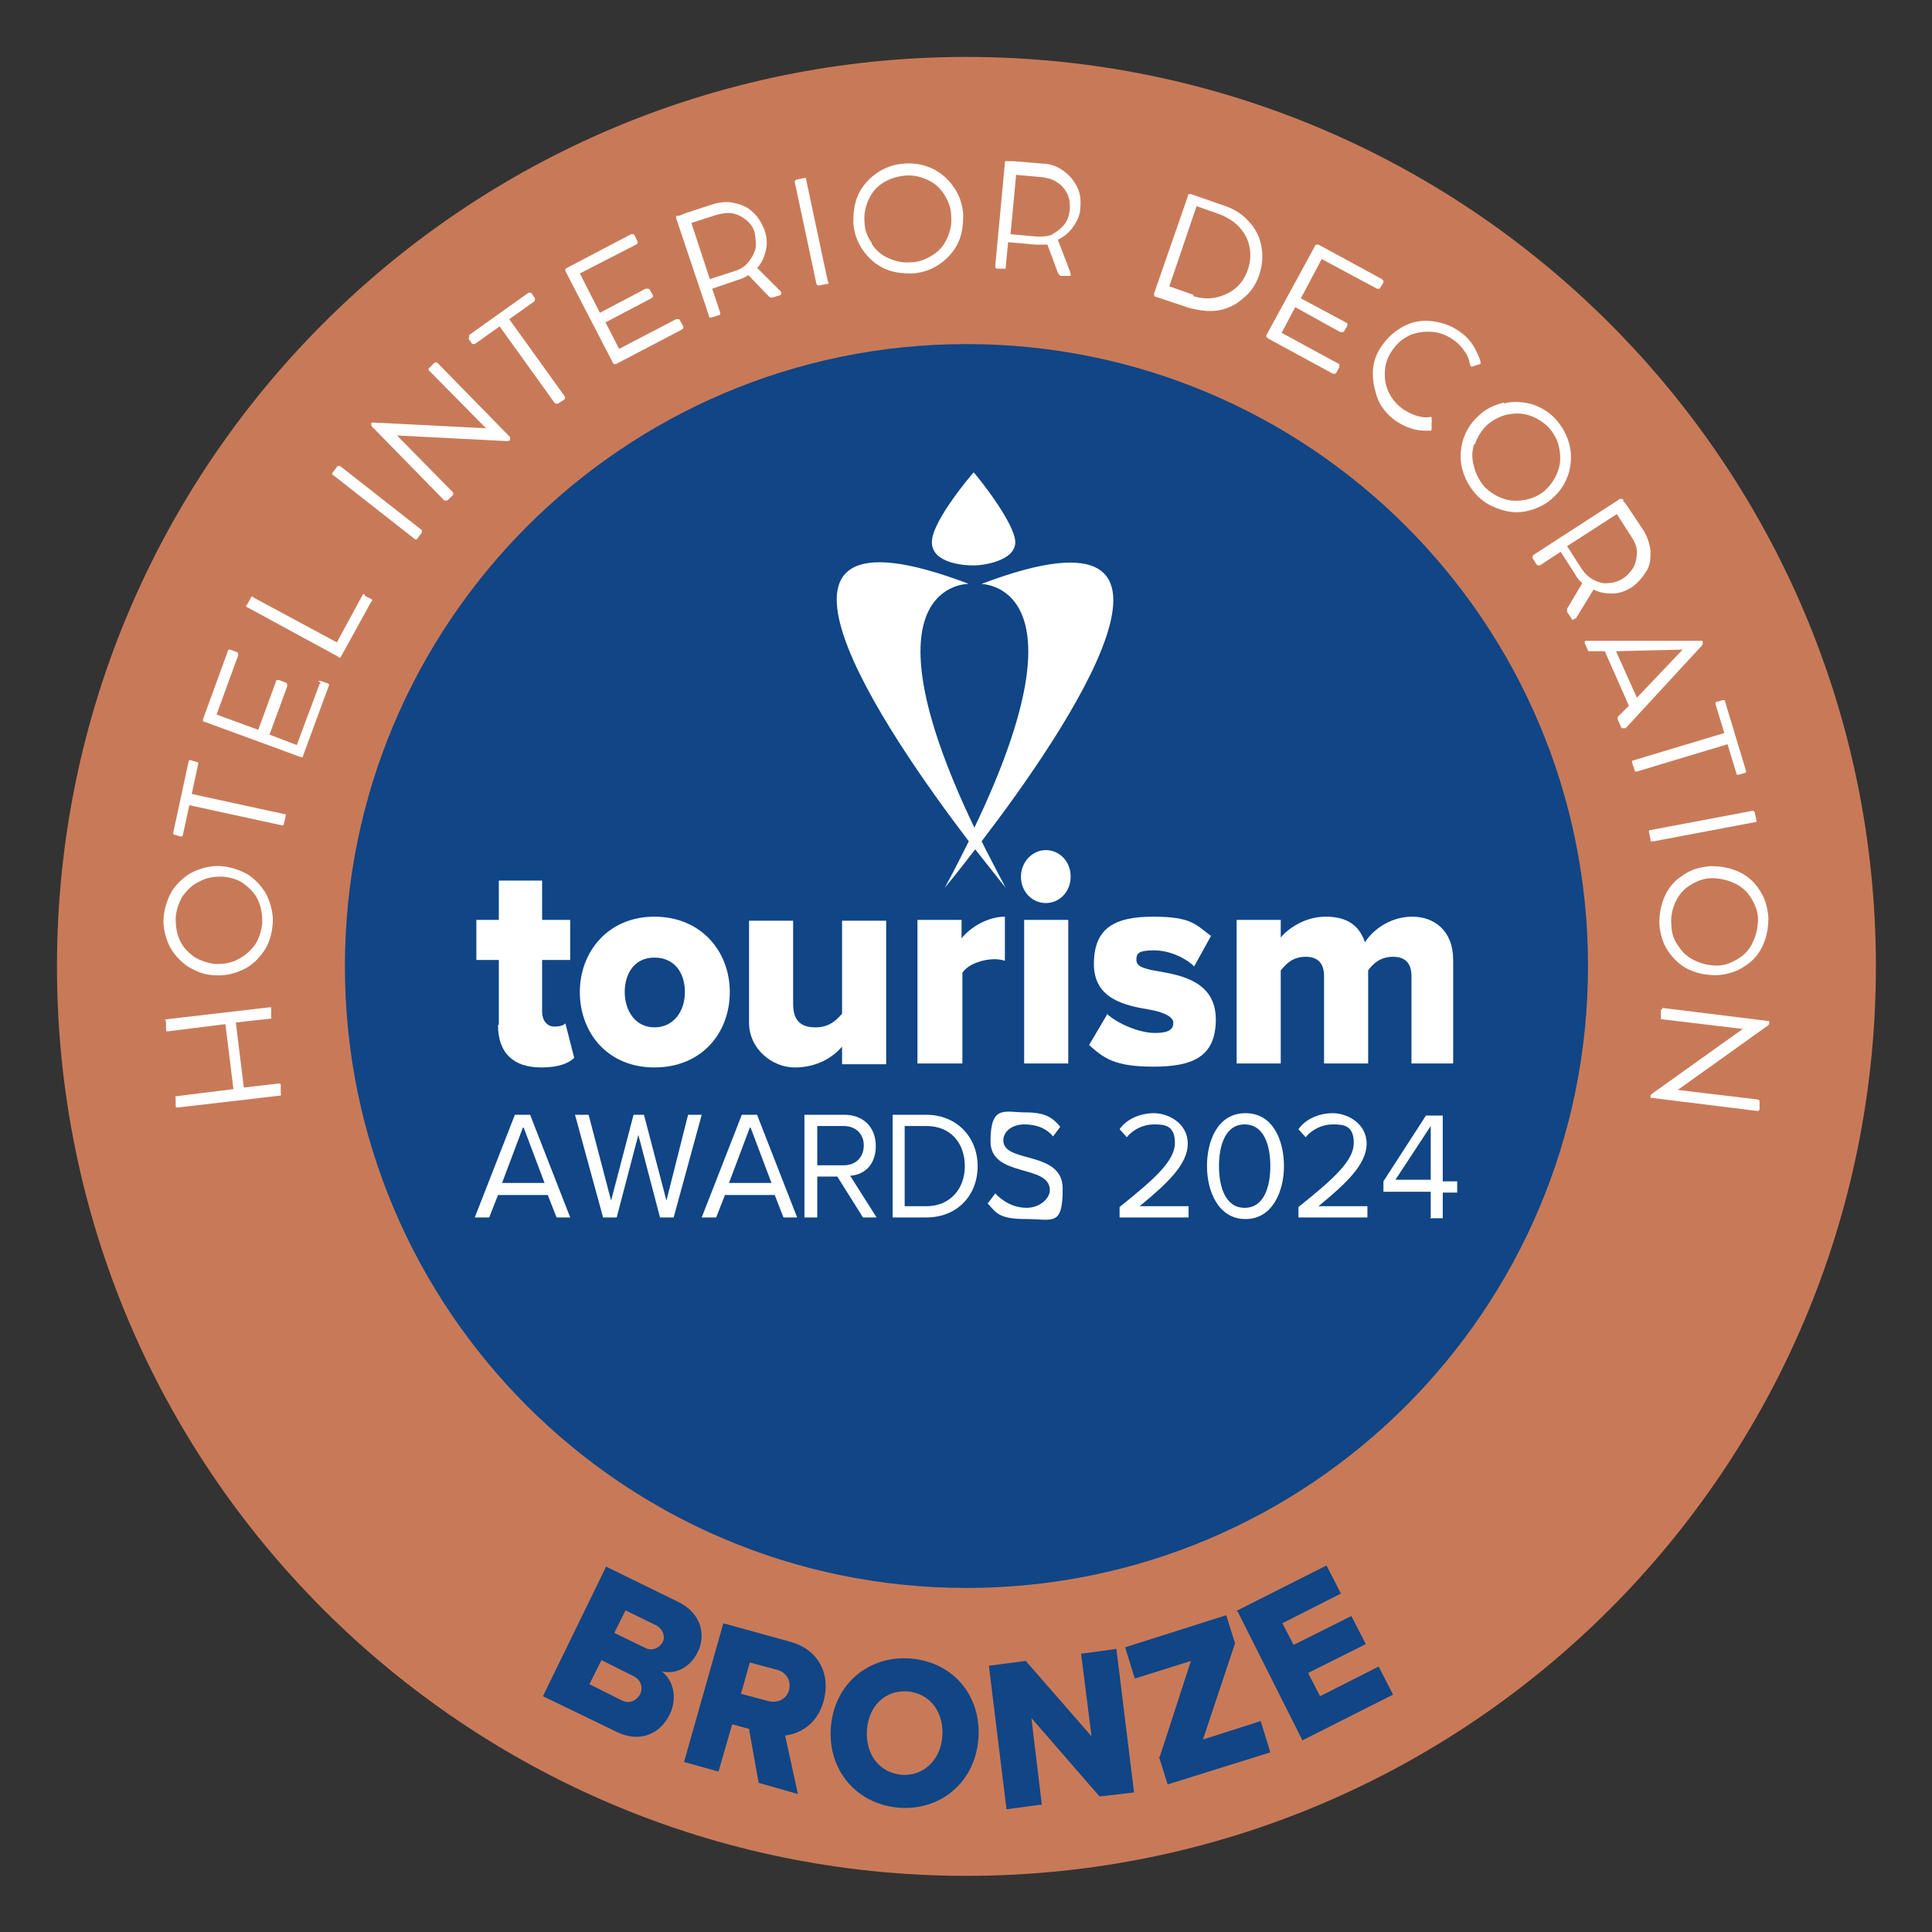 <svg width="100" height="100" viewBox="0 0 100 100" fill="none" xmlns="http://www.w3.org/2000/svg">
<rect x="0" y="0" width="100" height="100" fill="#333333" stroke="none"/>
<g clip-path="url(#clip0_2575_18421)">
<path d="M50.023 97.094C76.021 97.094 97.096 76.019 97.096 50.021C97.096 24.023 76.021 2.947 50.023 2.947C24.025 2.947 2.949 24.023 2.949 50.021C2.949 76.019 24.025 97.094 50.023 97.094Z" fill="#C87A58"/>
<path d="M82.194 50.021C82.194 67.788 67.789 82.192 50.023 82.192C32.256 82.192 17.852 67.788 17.852 50.021C17.852 32.254 32.256 17.809 50.023 17.809C67.789 17.809 82.194 32.213 82.194 49.98" fill="#104586"/>
<path d="M31.422 81.113L35.075 82.898C36.362 83.52 36.528 84.683 36.113 85.513C35.698 86.343 34.951 86.675 34.245 86.509C34.868 86.966 35.075 87.921 34.66 88.751C34.162 89.747 33.124 90.245 31.879 89.623L28.102 87.796L31.381 81.071L31.422 81.113ZM32.17 88.004C32.543 88.211 32.917 88.045 33.124 87.713C33.29 87.381 33.207 86.966 32.792 86.758L31.132 85.928L30.509 87.173L32.17 88.004ZM33.415 85.305C33.747 85.472 34.121 85.305 34.287 85.015C34.453 84.724 34.328 84.351 33.996 84.143L32.377 83.354L31.796 84.517L33.415 85.305Z" fill="#104586"/>
<path d="M38.81 89.498L37.897 89.249L37.191 91.698L35.406 91.2L37.44 84.019L40.886 84.973C42.422 85.388 43.003 86.717 42.629 88.045C42.297 89.29 41.342 89.747 40.637 89.83L41.301 92.86L39.267 92.279L38.769 89.498H38.81ZM40.221 86.426L38.81 86.053L38.353 87.671L39.765 88.045C40.221 88.17 40.72 87.962 40.844 87.464C40.969 86.966 40.678 86.551 40.221 86.426Z" fill="#104586"/>
<path d="M47.114 85.845C49.314 86.011 50.809 87.754 50.642 89.996C50.476 92.237 48.691 93.732 46.533 93.566C44.374 93.4 42.838 91.656 43.005 89.415C43.17 87.173 44.956 85.679 47.114 85.845ZM46.989 87.546C45.786 87.463 44.956 88.335 44.873 89.539C44.789 90.743 45.454 91.739 46.657 91.864C47.82 91.947 48.691 91.075 48.775 89.871C48.858 88.667 48.193 87.671 46.989 87.546Z" fill="#104586"/>
<path d="M53.384 88.917L53.923 93.4L52.097 93.649L51.184 86.218L53.093 85.969L56.497 89.871L55.957 85.596L57.784 85.347L58.697 92.777L56.912 92.985L53.342 88.875L53.384 88.917Z" fill="#104586"/>
<path d="M60.023 90.95L61.642 85.969L58.736 86.882L58.238 85.263L63.469 83.603L63.925 85.055L62.265 90.037L65.254 89.082L65.752 90.701L60.438 92.361L59.982 90.909L60.023 90.95Z" fill="#104586"/>
<path d="M63.969 83.395L68.659 81.029L69.407 82.482L66.376 84.018L66.957 85.139L69.946 83.644L70.694 85.097L67.705 86.592L68.327 87.796L71.358 86.26L72.105 87.713L67.414 90.079L64.052 83.395H63.969Z" fill="#104586"/>
<path d="M28.808 63.015L28.352 61.852H25.778L25.321 63.015H24.574L26.65 57.701H27.439L29.514 63.015H28.767H28.808ZM27.065 58.365L25.986 61.23H28.186L27.106 58.365H27.065Z" fill="white"/>
<path d="M34.162 63.015L33.041 58.739L31.92 63.015H31.215L29.762 57.701H30.467L31.63 62.143L32.792 57.701H33.332L34.494 62.143L35.615 57.701H36.321L34.868 63.015H34.162Z" fill="white"/>
<path d="M40.554 63.015L40.098 61.852H37.524L37.068 63.015H36.32L38.396 57.701H39.185L41.26 63.015H40.513H40.554ZM38.811 58.365L37.732 61.23H39.932L38.852 58.365H38.811Z" fill="white"/>
<path d="M44.667 63.015L43.339 60.898H42.301V63.015H41.637V57.701H43.712C44.667 57.701 45.331 58.324 45.331 59.32C45.331 60.316 44.709 60.815 44.003 60.856L45.373 63.015H44.626H44.667ZM44.709 59.279C44.709 58.697 44.293 58.282 43.671 58.282H42.301V60.316H43.671C44.293 60.316 44.709 59.901 44.709 59.279Z" fill="white"/>
<path d="M46.203 63.015V57.701H47.947C49.524 57.701 50.603 58.864 50.603 60.358C50.603 61.852 49.566 63.015 47.947 63.015H46.203ZM49.939 60.358C49.939 59.196 49.233 58.282 47.947 58.282H46.826V62.433H47.947C49.192 62.433 49.939 61.52 49.939 60.358Z" fill="white"/>
<path d="M51.143 62.267L51.517 61.769C51.849 62.142 52.43 62.516 53.136 62.516C53.841 62.516 54.339 62.018 54.339 61.603C54.339 60.233 51.268 60.98 51.268 59.071C51.268 57.161 52.015 57.576 53.053 57.576C54.09 57.576 54.464 57.825 54.879 58.323L54.505 58.822C54.132 58.365 53.592 58.199 53.011 58.199C52.43 58.199 51.932 58.531 51.932 59.029C51.932 60.233 55.004 59.527 55.004 61.52C55.004 63.512 54.505 63.097 53.094 63.097C51.683 63.097 51.558 62.765 51.102 62.267H51.143Z" fill="white"/>
<path d="M57.949 63.015V62.475C59.817 60.981 60.813 60.067 60.813 59.154C60.813 58.241 60.274 58.199 59.734 58.199C59.194 58.199 58.655 58.448 58.323 58.864L57.949 58.448C58.323 57.909 59.029 57.618 59.734 57.618C60.44 57.618 61.478 58.116 61.478 59.196C61.478 60.275 60.398 61.271 58.987 62.433H61.519V63.015H57.991H57.949Z" fill="white"/>
<path d="M62.473 60.358C62.473 59.071 63.012 57.618 64.465 57.618C65.918 57.618 66.458 59.071 66.458 60.358C66.458 61.645 65.877 63.098 64.465 63.098C63.054 63.098 62.473 61.645 62.473 60.358ZM65.752 60.358C65.752 59.279 65.42 58.199 64.424 58.199C63.427 58.199 63.095 59.279 63.095 60.358C63.095 61.437 63.427 62.517 64.424 62.517C65.42 62.517 65.752 61.437 65.752 60.358Z" fill="white"/>
<path d="M67.207 63.015V62.475C69.075 60.981 70.071 60.067 70.071 59.154C70.071 58.241 69.532 58.199 68.992 58.199C68.452 58.199 67.913 58.448 67.581 58.864L67.207 58.448C67.581 57.909 68.286 57.618 68.992 57.618C69.698 57.618 70.736 58.116 70.736 59.196C70.736 60.275 69.656 61.271 68.245 62.433H70.777V63.015H67.249H67.207Z" fill="white"/>
<path d="M74.055 63.014V61.686H71.606V61.146L73.806 57.742H74.677V61.146H75.424V61.727H74.677V63.056H74.013L74.055 63.014ZM74.055 58.282L72.228 61.063H74.055V58.282Z" fill="white"/>
<path d="M25.819 53.051V49.689H24.656V47.613H25.819V45.579H28.06V47.613H29.513V49.689H28.06V52.387C28.06 52.802 28.309 53.134 28.683 53.134C29.056 53.134 29.181 53.051 29.264 52.968L29.721 54.753C29.43 55.044 28.89 55.251 28.019 55.251C26.566 55.251 25.777 54.504 25.777 53.051H25.819Z" fill="white"/>
<path d="M30.012 51.349C30.012 49.274 31.465 47.447 33.872 47.447C36.28 47.447 37.774 49.232 37.774 51.349C37.774 53.466 36.321 55.251 33.872 55.251C31.423 55.251 30.012 53.425 30.012 51.349ZM35.45 51.349C35.45 50.353 34.91 49.564 33.872 49.564C32.834 49.564 32.336 50.395 32.336 51.349C32.336 52.304 32.876 53.176 33.872 53.176C34.868 53.176 35.45 52.346 35.45 51.349Z" fill="white"/>
<path d="M43.585 55.044V54.172C43.128 54.712 42.298 55.252 41.136 55.252C39.973 55.252 38.77 54.297 38.77 52.927V47.655H41.053V51.972C41.053 52.886 41.509 53.176 42.215 53.176C42.921 53.176 43.294 52.803 43.585 52.471V47.655H45.868V55.086H43.585V55.044Z" fill="white"/>
<path d="M47.488 55.044V47.613H49.771V48.568C50.228 47.987 51.141 47.447 52.013 47.447V49.73C51.888 49.689 51.681 49.647 51.473 49.647C50.892 49.647 50.103 49.896 49.813 50.353V55.044H47.53H47.488Z" fill="white"/>
<path d="M52.844 45.372C52.844 44.625 53.425 44.002 54.131 44.002C54.836 44.002 55.417 44.583 55.417 45.372C55.417 46.16 54.836 46.742 54.131 46.742C53.425 46.742 52.844 46.16 52.844 45.372ZM53.01 55.044V47.613H55.293V55.044H53.01Z" fill="white"/>
<path d="M57.284 52.47C57.824 52.968 58.945 53.466 59.775 53.466C60.605 53.466 60.73 53.217 60.73 52.927C60.73 52.636 60.232 52.387 59.526 52.263C58.322 52.055 56.62 51.764 56.62 49.896C56.62 48.028 57.699 47.447 59.692 47.447C61.684 47.447 61.892 47.862 62.681 48.444L61.809 50.021C61.394 49.606 60.564 49.191 59.733 49.191C58.903 49.191 58.82 49.357 58.82 49.689C58.82 50.021 59.194 50.145 59.941 50.27C61.145 50.478 62.93 50.81 62.93 52.761C62.93 54.712 61.726 55.21 59.692 55.21C57.658 55.21 57.118 54.753 56.371 54.089L57.326 52.47H57.284Z" fill="white"/>
<path d="M73.057 55.044V50.519C73.057 49.938 72.808 49.523 72.103 49.523C71.397 49.523 71.023 49.938 70.816 50.228V55.044H68.532V50.519C68.532 49.938 68.283 49.523 67.578 49.523C66.872 49.523 66.54 49.938 66.291 50.228V55.044H64.008V47.613H66.291V48.527C66.623 48.111 67.495 47.447 68.615 47.447C69.736 47.447 70.359 47.904 70.65 48.776C71.065 48.111 71.978 47.447 73.099 47.447C74.219 47.447 75.216 48.153 75.216 49.689V55.044H72.974H73.057Z" fill="white"/>
<path d="M50.725 30.221C50.725 30.221 56.536 30.096 50.434 42.84C44.332 30.096 50.144 30.221 50.144 30.221C37.151 25.281 45.91 37.983 50.144 43.545C49.77 44.293 49.355 45.123 48.898 45.953C48.898 45.953 49.563 45.164 50.476 43.961C51.431 45.164 52.053 45.953 52.053 45.953C51.597 45.081 51.181 44.293 50.808 43.545C55.042 38.025 63.759 25.322 50.808 30.221H50.725Z" fill="white"/>
<path d="M50.393 29.265H50.476C50.808 29.265 52.551 29.058 52.551 28.062C52.551 27.065 50.434 24.45 50.393 24.45C50.393 24.45 48.234 26.941 48.234 28.062C48.234 29.182 49.978 29.265 50.31 29.265H50.393Z" fill="white"/>
<path d="M8.512 52.76C8.512 52.76 8.512 52.76 8.595 52.76L13.95 52.138C13.95 52.138 13.991 52.138 14.033 52.138C14.033 52.138 14.033 52.138 14.033 52.221V52.636C14.074 52.677 14.033 52.719 14.033 52.719L12.206 52.926L12.621 56.289L14.448 56.081C14.489 56.081 14.531 56.081 14.531 56.164V56.579C14.572 56.662 14.531 56.662 14.531 56.704L9.176 57.327C9.134 57.327 9.093 57.327 9.093 57.243V56.828C9.051 56.787 9.093 56.745 9.093 56.745L12.082 56.372L11.667 53.009L8.678 53.383C8.636 53.383 8.595 53.383 8.595 53.3V52.885C8.553 52.885 8.553 52.843 8.595 52.802L8.512 52.76Z" fill="white"/>
<path d="M9.714 50.021C9.299 49.73 8.967 49.357 8.759 48.942C8.552 48.485 8.427 47.987 8.469 47.489C8.51 46.991 8.676 46.493 8.926 46.078C9.216 45.662 9.59 45.33 10.005 45.123C10.461 44.915 10.96 44.791 11.458 44.832C11.956 44.874 12.454 45.04 12.869 45.289C13.284 45.579 13.616 45.953 13.824 46.368C14.031 46.825 14.156 47.323 14.114 47.821C14.073 48.319 13.948 48.817 13.658 49.232C13.367 49.647 13.035 49.98 12.579 50.187C12.122 50.395 11.665 50.519 11.126 50.478C10.586 50.478 10.129 50.27 9.714 50.021ZM12.329 49.647C12.662 49.481 12.952 49.232 13.201 48.9C13.409 48.568 13.533 48.195 13.575 47.779C13.575 47.364 13.533 46.991 13.367 46.617C13.201 46.243 12.952 45.995 12.62 45.745C12.288 45.496 11.914 45.413 11.499 45.372C11.084 45.372 10.71 45.413 10.337 45.621C9.963 45.787 9.714 46.036 9.465 46.368C9.258 46.7 9.133 47.074 9.092 47.489C9.092 47.904 9.133 48.278 9.299 48.651C9.465 49.025 9.714 49.274 10.046 49.523C10.378 49.73 10.752 49.855 11.167 49.897C11.582 49.897 11.956 49.855 12.329 49.647Z" fill="white"/>
<path d="M9.052 43.213C9.052 43.213 9.01 43.213 8.969 43.171C8.969 43.171 8.969 43.13 8.969 43.088L9.757 39.435C9.757 39.435 9.757 39.394 9.799 39.352C9.84 39.311 9.84 39.352 9.882 39.352L10.173 39.435C10.173 39.435 10.214 39.435 10.256 39.477C10.256 39.477 10.256 39.519 10.256 39.56L9.924 41.096L14.697 42.134C14.78 42.134 14.822 42.175 14.78 42.258L14.697 42.632C14.697 42.715 14.656 42.715 14.573 42.715L9.799 41.677L9.467 43.213C9.467 43.213 9.467 43.255 9.425 43.296C9.425 43.296 9.384 43.296 9.342 43.296L9.052 43.213Z" fill="white"/>
<path d="M16.482 35.243C16.482 35.243 16.564 35.243 16.606 35.243L16.938 35.367C16.938 35.367 16.98 35.367 17.021 35.409C17.063 35.45 17.021 35.45 17.021 35.492L15.693 39.103C15.693 39.103 15.693 39.187 15.651 39.187C15.651 39.187 15.61 39.187 15.568 39.187L10.587 37.36C10.587 37.36 10.545 37.36 10.504 37.319C10.504 37.319 10.504 37.277 10.504 37.236L11.791 33.707C11.791 33.707 11.791 33.666 11.832 33.624C11.832 33.624 11.874 33.624 11.915 33.624L12.247 33.749C12.247 33.749 12.289 33.749 12.33 33.832C12.33 33.832 12.33 33.873 12.33 33.915L11.21 36.986L13.368 37.775L14.281 35.285C14.281 35.243 14.281 35.201 14.364 35.201C14.364 35.201 14.406 35.201 14.447 35.201L14.78 35.326C14.78 35.326 14.821 35.326 14.863 35.409C14.863 35.409 14.863 35.492 14.863 35.533L13.949 38.024L15.361 38.564L16.523 35.45C16.523 35.409 16.564 35.367 16.606 35.367L16.482 35.243Z" fill="white"/>
<path d="M18.888 30.842L19.22 31.008C19.262 31.008 19.303 31.091 19.22 31.133L17.643 33.997C17.643 34.039 17.56 34.08 17.518 33.997L12.786 31.424C12.745 31.424 12.703 31.34 12.786 31.299L12.994 30.925C12.994 30.884 13.077 30.842 13.118 30.925L17.435 33.25L18.764 30.801C18.764 30.759 18.847 30.718 18.888 30.801V30.842Z" fill="white"/>
<path d="M21.834 27.439C21.834 27.439 21.834 27.439 21.834 27.481C21.834 27.522 21.834 27.522 21.834 27.564L21.585 27.896C21.585 27.937 21.502 27.937 21.461 27.896L17.226 24.575C17.185 24.575 17.185 24.492 17.226 24.45L17.476 24.118C17.476 24.118 17.476 24.118 17.517 24.118C17.517 24.118 17.558 24.118 17.6 24.118L21.834 27.439Z" fill="white"/>
<path d="M22.54 18.763C22.54 18.763 22.581 18.763 22.623 18.763L26.4 22.623C26.4 22.623 26.4 22.665 26.4 22.706C26.4 22.748 26.4 22.748 26.4 22.789C26.4 22.789 26.317 22.831 26.234 22.831L20.547 22.54L23.453 25.488C23.453 25.488 23.453 25.529 23.453 25.57V25.612L23.162 25.903C23.162 25.903 23.121 25.903 23.079 25.903C23.079 25.903 23.038 25.903 22.996 25.903L19.219 22.042C19.219 22.042 19.219 22.001 19.219 21.959C19.219 21.918 19.219 21.918 19.219 21.876C19.219 21.876 19.26 21.876 19.302 21.876C19.302 21.876 19.385 21.876 19.426 21.876L25.155 22.167L22.207 19.178C22.166 19.136 22.166 19.095 22.207 19.053L22.498 18.763C22.498 18.763 22.54 18.763 22.581 18.763H22.54Z" fill="white"/>
<path d="M24.284 17.476C24.284 17.476 24.284 17.434 24.284 17.393C24.284 17.352 24.284 17.352 24.325 17.31L27.355 15.151C27.355 15.151 27.397 15.151 27.439 15.151C27.48 15.151 27.48 15.151 27.522 15.193L27.688 15.442C27.688 15.442 27.688 15.483 27.688 15.525C27.688 15.566 27.688 15.566 27.646 15.608L26.359 16.521L29.224 20.506C29.265 20.589 29.224 20.631 29.224 20.672L28.891 20.88C28.85 20.921 28.767 20.88 28.725 20.88L25.861 16.895L24.574 17.808C24.574 17.808 24.533 17.808 24.491 17.808C24.491 17.808 24.45 17.808 24.408 17.767L24.242 17.517L24.284 17.476Z" fill="white"/>
<path d="M35.119 16.521C35.119 16.521 35.202 16.521 35.202 16.604L35.368 16.895C35.368 16.895 35.368 16.936 35.368 16.978C35.368 16.978 35.368 17.019 35.285 17.061L31.881 18.846H31.798C31.798 18.846 31.756 18.846 31.715 18.763L29.266 14.031V13.948C29.266 13.948 29.266 13.906 29.349 13.865L32.669 12.121H32.752C32.752 12.121 32.794 12.121 32.836 12.163L33.002 12.495V12.578C33.002 12.578 33.002 12.619 32.919 12.661L30.013 14.155L31.051 16.189L33.417 14.944C33.417 14.944 33.5 14.944 33.541 14.944C33.541 14.944 33.583 14.944 33.624 14.985L33.79 15.276C33.79 15.276 33.79 15.317 33.79 15.359C33.79 15.359 33.79 15.4 33.707 15.442L31.341 16.687L32.047 18.057L34.994 16.521C35.036 16.521 35.077 16.521 35.119 16.521Z" fill="white"/>
<path d="M40.434 15.11C40.434 15.11 40.434 15.11 40.434 15.151C40.434 15.151 40.434 15.193 40.434 15.234C40.434 15.234 40.434 15.234 40.392 15.276L39.977 15.4C39.977 15.4 39.936 15.4 39.894 15.4C39.894 15.4 39.853 15.4 39.811 15.359L38.732 14.238C38.566 14.363 38.358 14.446 38.192 14.487L36.864 14.944L37.279 16.189V16.272C37.279 16.272 37.279 16.314 37.196 16.314L36.823 16.438H36.74C36.74 16.438 36.698 16.438 36.698 16.355L34.996 11.291C34.996 11.291 34.996 11.249 34.996 11.208C34.996 11.208 34.996 11.166 35.079 11.166H35.162L35.453 11.042L36.864 10.585C37.238 10.461 37.653 10.419 37.985 10.502C38.358 10.585 38.691 10.71 38.94 10.959C39.23 11.208 39.396 11.498 39.562 11.872C39.687 12.246 39.728 12.578 39.645 12.951C39.562 13.283 39.438 13.616 39.189 13.865L40.434 15.11ZM38.732 13.574C38.898 13.366 39.023 13.159 39.106 12.868C39.147 12.619 39.106 12.329 39.064 12.038C38.981 11.748 38.815 11.54 38.608 11.374C38.4 11.208 38.151 11.083 37.902 11.042C37.653 11 37.362 11.042 37.072 11.125L35.785 11.54L36.74 14.446L38.026 14.031C38.317 13.948 38.566 13.781 38.732 13.574Z" fill="white"/>
<path d="M42.88 14.612C42.88 14.612 42.88 14.654 42.88 14.695C42.88 14.695 42.88 14.695 42.797 14.695L42.382 14.778C42.34 14.778 42.299 14.778 42.258 14.695L41.137 9.423C41.137 9.382 41.137 9.34 41.22 9.299L41.635 9.216C41.635 9.216 41.676 9.216 41.718 9.216C41.759 9.216 41.718 9.216 41.718 9.257L42.839 14.529L42.88 14.612Z" fill="white"/>
<path d="M44.417 10.087C44.625 9.631 44.957 9.257 45.372 8.967C45.787 8.676 46.243 8.51 46.783 8.468C47.323 8.427 47.779 8.51 48.236 8.717C48.693 8.925 49.066 9.257 49.357 9.672C49.647 10.087 49.813 10.544 49.855 11.084C49.855 11.623 49.813 12.08 49.606 12.537C49.398 12.993 49.066 13.367 48.651 13.657C48.236 13.948 47.779 14.114 47.24 14.155C46.7 14.155 46.243 14.114 45.787 13.906C45.33 13.699 44.957 13.367 44.666 12.952C44.376 12.537 44.209 12.08 44.168 11.54C44.168 11.001 44.209 10.544 44.417 10.087ZM45.123 12.62C45.33 12.952 45.621 13.201 45.995 13.367C46.368 13.533 46.742 13.616 47.157 13.574C47.572 13.574 47.946 13.408 48.278 13.201C48.61 12.993 48.859 12.703 49.025 12.329C49.191 11.955 49.274 11.582 49.232 11.167C49.232 10.752 49.066 10.378 48.859 10.046C48.651 9.714 48.361 9.465 47.987 9.299C47.613 9.133 47.24 9.05 46.825 9.091C46.41 9.133 46.036 9.257 45.704 9.465C45.372 9.672 45.123 9.963 44.957 10.336C44.791 10.71 44.708 11.084 44.749 11.499C44.749 11.914 44.915 12.287 45.123 12.578V12.62Z" fill="white"/>
<path d="M55.418 14.197C55.418 14.197 55.418 14.197 55.418 14.238V14.28C55.418 14.28 55.418 14.28 55.335 14.28H54.878C54.878 14.238 54.837 14.238 54.795 14.197C54.795 14.197 54.795 14.155 54.754 14.114L54.214 12.661C54.006 12.661 53.799 12.661 53.591 12.661L52.18 12.536L52.055 13.823V13.906C52.055 13.906 52.014 13.906 51.972 13.906H51.599C51.599 13.906 51.516 13.865 51.516 13.823C51.516 13.782 51.516 13.782 51.516 13.74L52.014 8.427C52.014 8.427 52.014 8.385 52.014 8.344C52.014 8.344 52.055 8.344 52.097 8.344H52.18H52.47L53.965 8.468C54.38 8.468 54.754 8.634 55.044 8.842C55.335 9.049 55.584 9.34 55.75 9.672C55.916 10.004 55.957 10.378 55.916 10.751C55.916 11.125 55.75 11.457 55.542 11.748C55.335 12.038 55.086 12.246 54.754 12.412L55.376 14.031L55.418 14.197ZM54.463 12.121C54.712 11.997 54.919 11.831 55.086 11.623C55.252 11.416 55.335 11.166 55.376 10.834C55.376 10.544 55.376 10.295 55.252 10.046C55.127 9.797 54.961 9.589 54.754 9.465C54.546 9.299 54.255 9.215 53.965 9.174L52.595 9.049L52.304 12.121L53.674 12.246C53.965 12.246 54.255 12.246 54.504 12.121H54.463Z" fill="white"/>
<path d="M61.478 10.129C61.478 10.046 61.561 10.046 61.644 10.046L63.429 10.669C63.927 10.835 64.342 11.125 64.674 11.499C65.006 11.872 65.214 12.287 65.297 12.786C65.38 13.284 65.338 13.74 65.172 14.239C65.006 14.737 64.716 15.152 64.342 15.442C63.968 15.774 63.553 15.982 63.055 16.065C62.557 16.148 62.059 16.065 61.561 15.941L59.817 15.359C59.734 15.359 59.734 15.276 59.734 15.193L61.478 10.17V10.129ZM61.727 15.318C62.142 15.442 62.516 15.484 62.931 15.401C63.304 15.318 63.678 15.152 63.968 14.903C64.259 14.654 64.467 14.322 64.591 13.948C64.716 13.574 64.757 13.201 64.674 12.786C64.591 12.37 64.425 12.08 64.176 11.789C63.927 11.499 63.595 11.291 63.221 11.125L61.934 10.669L60.523 14.82L61.81 15.276L61.727 15.318Z" fill="white"/>
<path d="M69.324 18.888C69.324 18.888 69.324 18.971 69.324 19.012L69.158 19.303C69.158 19.303 69.158 19.344 69.075 19.344H68.992L65.63 17.518C65.63 17.518 65.588 17.476 65.547 17.435C65.547 17.435 65.547 17.393 65.547 17.352L68.079 12.703C68.079 12.703 68.079 12.661 68.162 12.661C68.245 12.661 68.204 12.661 68.245 12.661L71.525 14.446C71.525 14.446 71.566 14.488 71.608 14.529C71.608 14.529 71.608 14.571 71.608 14.612L71.441 14.903C71.441 14.903 71.441 14.944 71.358 14.944C71.275 14.944 71.275 14.944 71.275 14.944L68.411 13.408L67.332 15.442L69.656 16.688C69.656 16.688 69.74 16.729 69.74 16.771V16.854L69.573 17.144C69.573 17.144 69.573 17.186 69.49 17.186C69.49 17.186 69.407 17.186 69.366 17.186L67.041 15.899L66.336 17.227L69.241 18.805C69.283 18.805 69.324 18.846 69.324 18.888Z" fill="white"/>
<path d="M74.1 21.751C74.1 21.751 74.141 21.793 74.1 21.834V22.25C74.1 22.25 74.1 22.25 74.058 22.291C74.058 22.291 74.058 22.291 74.016 22.291C74.016 22.291 73.975 22.291 73.933 22.291C73.643 22.291 73.352 22.291 73.02 22.166C72.73 22.084 72.439 21.918 72.19 21.751C71.775 21.419 71.443 21.046 71.277 20.548C71.111 20.049 71.028 19.593 71.069 19.095C71.111 18.597 71.318 18.14 71.65 17.725C71.982 17.31 72.356 17.019 72.813 16.812C73.269 16.604 73.767 16.562 74.266 16.646C74.764 16.729 75.22 16.895 75.635 17.227C75.884 17.393 76.092 17.642 76.258 17.891C76.424 18.181 76.549 18.43 76.632 18.721C76.632 18.763 76.632 18.804 76.632 18.846C76.632 18.846 76.632 18.846 76.59 18.846L76.216 18.97C76.216 18.97 76.175 18.97 76.133 18.97C76.133 18.97 76.133 18.929 76.092 18.887C76.05 18.638 75.968 18.389 75.801 18.181C75.677 17.974 75.511 17.808 75.303 17.642C74.971 17.393 74.598 17.227 74.224 17.185C73.809 17.144 73.435 17.185 73.062 17.31C72.688 17.476 72.397 17.683 72.148 18.015C71.899 18.348 71.733 18.68 71.692 19.095C71.65 19.51 71.692 19.883 71.858 20.257C72.024 20.631 72.273 20.921 72.605 21.17C72.813 21.295 73.02 21.419 73.269 21.502C73.518 21.585 73.767 21.627 74.016 21.585H74.1V21.751Z" fill="white"/>
<path d="M77.835 20.88C78.334 20.755 78.832 20.797 79.288 20.921C79.786 21.087 80.201 21.337 80.534 21.71C80.866 22.084 81.115 22.54 81.239 23.038C81.364 23.537 81.322 24.035 81.198 24.491C81.032 24.989 80.783 25.405 80.409 25.737C80.035 26.11 79.579 26.318 79.081 26.442C78.582 26.567 78.126 26.525 77.628 26.359C77.13 26.193 76.715 25.944 76.382 25.571C76.05 25.197 75.801 24.74 75.677 24.242C75.552 23.744 75.594 23.246 75.718 22.789C75.884 22.291 76.133 21.876 76.507 21.544C76.881 21.171 77.337 20.963 77.835 20.838V20.88ZM76.299 22.997C76.175 23.37 76.175 23.744 76.299 24.159C76.382 24.533 76.59 24.906 76.839 25.197C77.13 25.488 77.462 25.695 77.835 25.82C78.209 25.944 78.582 25.944 78.998 25.861C79.371 25.778 79.745 25.612 80.035 25.322C80.326 25.031 80.534 24.699 80.658 24.325C80.783 23.952 80.783 23.578 80.7 23.163C80.617 22.748 80.409 22.416 80.16 22.125C79.869 21.835 79.537 21.627 79.164 21.503C78.79 21.378 78.416 21.378 78.001 21.461C77.628 21.544 77.254 21.752 76.964 22.001C76.673 22.291 76.466 22.623 76.341 22.997H76.299Z" fill="white"/>
<path d="M81.445 32.047C81.445 32.047 81.445 32.047 81.445 32.089C81.445 32.089 81.445 32.089 81.404 32.089C81.404 32.089 81.404 32.089 81.362 32.047L81.113 31.673C81.113 31.673 81.113 31.632 81.113 31.59C81.113 31.59 81.113 31.549 81.113 31.507L81.902 30.179C81.736 30.054 81.611 29.888 81.528 29.722L80.781 28.56L79.702 29.266C79.702 29.266 79.66 29.266 79.619 29.266C79.619 29.266 79.577 29.266 79.536 29.224L79.328 28.892C79.328 28.892 79.328 28.851 79.328 28.809C79.328 28.809 79.328 28.768 79.37 28.726L83.853 25.82C83.853 25.82 83.894 25.82 83.936 25.82C83.936 25.82 83.977 25.82 84.019 25.862V25.945C84.06 25.945 84.226 26.194 84.226 26.194L85.057 27.439C85.264 27.771 85.389 28.145 85.43 28.518C85.43 28.892 85.43 29.224 85.223 29.556C85.015 29.888 84.808 30.137 84.475 30.387C84.143 30.594 83.811 30.719 83.479 30.719C83.106 30.719 82.773 30.677 82.483 30.511L81.57 32.005L81.445 32.047ZM82.483 30.013C82.732 30.137 82.981 30.221 83.23 30.179C83.479 30.179 83.77 30.096 84.019 29.93C84.268 29.764 84.434 29.556 84.558 29.349C84.683 29.1 84.725 28.851 84.725 28.56C84.725 28.27 84.6 28.02 84.434 27.771L83.687 26.609L81.113 28.27L81.86 29.432C82.026 29.681 82.234 29.888 82.483 30.013Z" fill="white"/>
<path d="M84.02 37.692C84.02 37.692 83.978 37.692 83.937 37.692C83.937 37.692 83.937 37.692 83.895 37.609L83.729 37.235C83.729 37.235 83.729 37.194 83.729 37.152C83.729 37.152 83.729 37.111 83.771 37.069L84.31 36.529L83.065 33.707H82.318C82.318 33.707 82.276 33.707 82.235 33.707C82.235 33.707 82.193 33.707 82.193 33.665L82.027 33.291C82.027 33.291 82.027 33.25 82.027 33.209C82.027 33.209 82.027 33.209 82.069 33.167C82.069 33.167 82.069 33.167 82.152 33.167H88.005H88.088C88.088 33.167 88.129 33.167 88.129 33.209C88.129 33.25 88.129 33.291 88.129 33.333C88.129 33.333 88.129 33.374 88.088 33.416L84.144 37.692C84.144 37.692 84.144 37.692 84.103 37.692H84.02ZM84.726 36.114L87.092 33.624L83.646 33.707L84.726 36.114Z" fill="white"/>
<path d="M89.167 36.239C89.167 36.239 89.209 36.239 89.25 36.239C89.25 36.239 89.292 36.239 89.292 36.322L90.371 39.892C90.371 39.892 90.371 39.934 90.371 39.975C90.371 39.975 90.371 39.975 90.288 40.017L89.998 40.1H89.915C89.915 40.1 89.873 40.1 89.873 40.017L89.416 38.522L84.726 39.934C84.643 39.934 84.601 39.934 84.601 39.851L84.477 39.477C84.477 39.394 84.477 39.353 84.56 39.353L89.25 37.941L88.794 36.447C88.794 36.447 88.794 36.405 88.794 36.364C88.794 36.364 88.794 36.322 88.877 36.322L89.167 36.239Z" fill="white"/>
<path d="M85.514 43.545C85.514 43.545 85.472 43.545 85.431 43.545C85.431 43.545 85.431 43.545 85.431 43.462L85.348 43.047C85.348 43.005 85.348 42.964 85.431 42.964L90.703 41.968C90.744 41.968 90.786 41.968 90.827 42.051L90.91 42.466C90.91 42.466 90.91 42.507 90.91 42.549C90.91 42.549 90.91 42.549 90.869 42.549L85.597 43.545H85.514Z" fill="white"/>
<path d="M89.996 45.123C90.453 45.33 90.826 45.662 91.076 46.077C91.366 46.492 91.491 46.991 91.532 47.489C91.532 48.028 91.449 48.485 91.242 48.942C91.034 49.398 90.702 49.772 90.287 50.021C89.872 50.312 89.374 50.436 88.876 50.477C88.336 50.477 87.879 50.395 87.423 50.187C86.966 49.979 86.634 49.647 86.343 49.232C86.053 48.817 85.928 48.319 85.887 47.821C85.887 47.281 85.97 46.825 86.177 46.368C86.385 45.911 86.717 45.538 87.132 45.289C87.547 44.998 88.004 44.873 88.543 44.832C89.083 44.832 89.54 44.915 89.996 45.123ZM87.464 45.828C87.132 46.036 86.883 46.326 86.717 46.7C86.551 47.074 86.468 47.447 86.509 47.862C86.509 48.277 86.634 48.651 86.883 48.983C87.091 49.315 87.381 49.564 87.755 49.73C88.087 49.896 88.502 49.979 88.876 49.979C89.291 49.979 89.664 49.813 89.996 49.606C90.328 49.398 90.578 49.108 90.743 48.734C90.91 48.361 90.993 47.987 90.993 47.572C90.993 47.157 90.826 46.783 90.619 46.451C90.411 46.119 90.121 45.87 89.747 45.704C89.374 45.538 89 45.455 88.585 45.455C88.17 45.455 87.796 45.621 87.464 45.828Z" fill="white"/>
<path d="M90.951 57.493C90.951 57.493 90.951 57.493 90.868 57.493L85.513 56.829H85.43C85.43 56.829 85.43 56.787 85.43 56.746C85.43 56.704 85.43 56.663 85.554 56.58L90.204 53.259L86.052 52.761C86.052 52.761 86.011 52.761 85.969 52.761C85.969 52.761 85.969 52.761 85.969 52.678V52.263C86.011 52.263 86.052 52.221 86.052 52.18C86.052 52.138 86.052 52.18 86.135 52.18L91.49 52.844C91.49 52.844 91.532 52.844 91.573 52.844C91.573 52.844 91.573 52.885 91.573 52.927C91.573 52.927 91.573 52.968 91.573 53.01C91.573 53.01 91.532 53.051 91.49 53.093L86.841 56.414L90.992 56.912C91.034 56.912 91.075 56.953 91.075 57.036V57.452C91.034 57.452 90.992 57.493 90.992 57.535L90.951 57.493Z" fill="white"/>
</g>
<defs>
<clipPath id="clip0_2575_18421">
<rect width="100" height="100" fill="white"/>
</clipPath>
</defs>
</svg>
